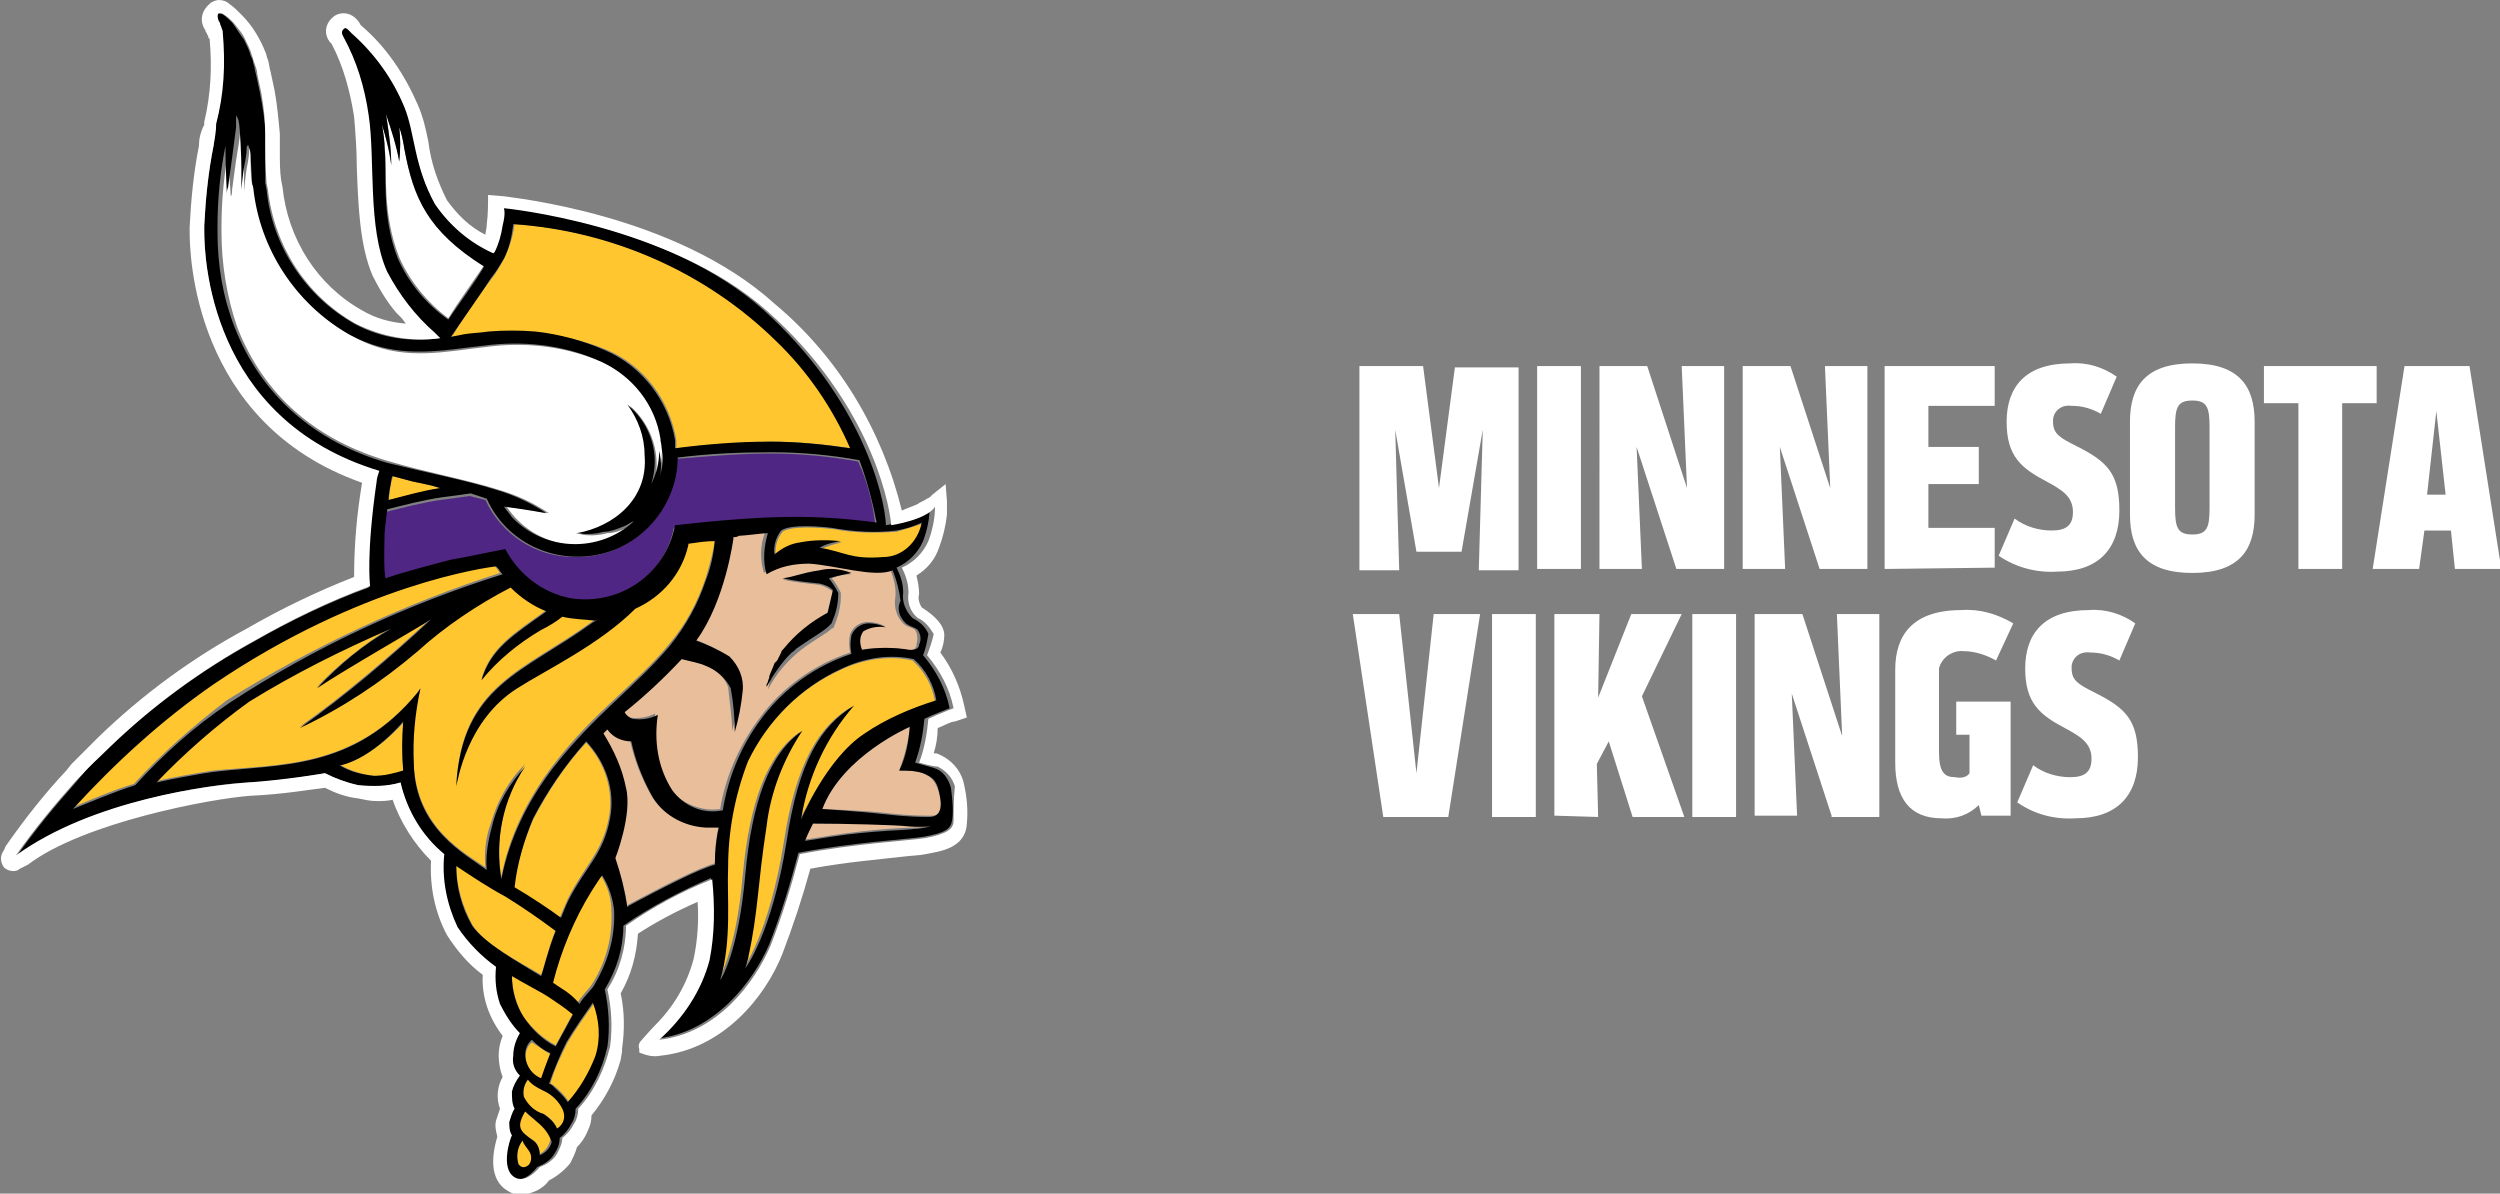<svg id="VIKG" xmlns="http://www.w3.org/2000/svg" viewBox="0 0 188.5 90">
  <rect x="0" y="0" width="188.5" height="90" fill="#808080" stroke="none"/>
  <style>
    .st0{fill:#fff}.st1{fill:#ffc62f}.st2{fill:#e9bf9b}
  </style>
  <title>
    NFLSHOP_3C_TLP_minnesota_vikings
  </title>
  <path class="st0" d="M108.5 36.8l1.2-9.1h4.8v15.3h-3l.3-10.6-1.6 9.2h-3.4l-1.6-9.2.3 10.6h-3V27.6h4.8L108.5 36.8zM115.9 27.6h3.3v15.3h-3.3V27.6zM126.4 42.9l-3-9.2.4 9.2h-3.2V27.6h3.6l3 9.2-.4-9.2h3.2v15.3H126.4zM137.2 42.9l-3-9.2.4 9.2h-3.2V27.6h3.6l3 9.2-.4-9.2h3.2v15.3H137.2zM142.1 42.9V27.6h8.3v3h-5v3.1h3.8v2.8h-3.8v3.3h5v3L142.1 42.9 142.1 42.9zM150.7 41.9l1.2-2.8c.8.6 1.8.9 2.8.9 1.1 0 1.6-.4 1.6-1.4 0-1.2-.9-1.7-2-2.3-1.9-1-3-1.9-3-4.5s1.4-4.4 4.8-4.4c1.3-.1 2.5.3 3.5 1l-1.2 2.8c-.7-.4-1.4-.6-2.2-.6-.7-.1-1.3.3-1.4 1 0 .1 0 .2 0 .2 0 .9.5 1.2 1.7 1.8 2.4 1.2 3.3 2.1 3.3 4.9 0 2.9-1.6 4.6-4.7 4.6C153.6 43.2 152 42.8 150.7 41.9zM170 38.8c0 2.7-1.2 4.4-4.7 4.4s-4.7-1.7-4.7-4.4v-7c0-2.7 1.2-4.4 4.7-4.4s4.7 1.7 4.7 4.4V38.8zM164 38.3c0 1.5.2 2 1.3 2s1.3-.5 1.3-2v-6.1c0-1.5-.2-2-1.3-2s-1.3.5-1.3 2V38.3zM173.3 30.4h-2.6v-2.8h8.5v2.8h-2.6v12.5h-3.3L173.3 30.4 173.3 30.4zM182.4 42.9h-3.5l2.4-15.3h4.9l2.4 15.3h-3.5l-.3-2.9h-2L182.4 42.9zM183 37.3h1.4l-.7-6.3L183 37.3zM108.1 46.3h3.5l-2.4 15.3h-4.9L102 46.3h3.5l1.3 12L108.1 46.3zM112.5 46.3h3.3v15.3h-3.3V46.3zM117.2 61.5V46.3h3.4l-.1 6.3 2.5-6.3h3.8l-3 6.2 3.2 9.1h-3.9l-1.8-5.7-.9 1.7.1 4L117.2 61.5 117.2 61.5zM127.6 46.3h3.3v15.3h-3.3V46.3zM138.1 61.5l-3-9.2.4 9.2h-3.2V46.3h3.6l3 9.2-.4-9.2h3.2v15.3H138.1L138.1 61.5zM148.5 58.3v-2.9h-1v-2.5h4.1v8.6h-2.2l-.2-.8c-.7.7-1.7 1.1-2.8 1-2.4 0-3.5-1.5-3.5-4.2v-7c0-2.6 1.3-4.5 5-4.5 1.4-.1 2.7.3 3.9 1l-1.3 2.8c-.7-.4-1.6-.7-2.4-.7-.9-.1-1.7.5-1.9 1.3 0 .1 0 .3 0 .4v5.9c0 1.5.4 1.9 1.2 1.9C147.9 58.7 148.3 58.6 148.5 58.3zM152.1 60.5l1.2-2.8c.8.6 1.8.9 2.8.9 1.1 0 1.6-.4 1.6-1.4 0-1.2-.9-1.7-2-2.3-1.9-1-3-1.9-3-4.5s1.4-4.4 4.8-4.4c1.3-.1 2.5.3 3.5 1l-1.2 2.8c-.7-.4-1.4-.6-2.2-.6-.7-.1-1.3.3-1.4 1 0 .1 0 .2 0 .2 0 .9.5 1.2 1.7 1.8 2.4 1.2 3.3 2.1 3.3 4.9 0 2.9-1.6 4.6-4.7 4.6C154.9 61.8 153.4 61.4 152.1 60.5z"/>
  <path class="st1" d="M37,62.1c0.5-1.7,1.3-3.2,2.6-4.5c-1.6,2.5-2.3,5.5-1.8,8.5c0.6-3.1,2-5.9,3.9-8.4c3.2-4.2,6.3-6.1,8.8-9.2
	c1.2-1.4,2.1-3.1,2.7-4.9c0.3-1,0.6-2,0.7-3c-0.7,0.1-1.3,0.2-2,0.2v0.1c-0.5,2.1-2,3.9-4,4.8c-2.7,2.7-6.7,4.6-8.9,6
	c-3.9,2.5-4.6,7.5-4.6,7.5c0.4-7.6,5.1-8.6,10.2-12.3c0.1-0.1,0.4-0.2,0.5-0.3l-0.2,0.1c-0.9,0-1.7-0.1-2.5-0.3
	c-0.5,0.4-1.1,0.7-1.6,1c-1.7,1-3.3,2.3-4.5,3.8c0.7-2.4,2.4-3.4,4.9-5.2c-1-0.4-1.9-1-2.7-1.8c-2.5,1.3-4.9,3-7,4.8
	c-2.7,2.4-5.6,4.3-8.9,5.8c3.5-2.5,6.8-5.3,9.9-8.2c0,0-6.7,3.9-8.6,5.2c1.6-1.7,3.5-3.2,5.6-4.5c-3.7,1.5-7.3,3.4-10.7,5.5
	c-2.5,1.8-4.9,3.9-7,6.1c0.7-0.2,3.5-0.7,4.3-0.8c5-0.5,10.6-0.1,15.4-5.9l0.2-0.3c-0.5,1.9-0.6,3.8-0.5,5.7c0.2,4.9,4,6.8,5.4,7.8
	C36.5,64.3,36.6,63.2,37,62.1z"/>
  <path class="st1" d="M25.7,57.7L25.7,57.7c0.7,0.4,1.6,0.7,2.5,0.8c0.7,0,1.5-0.1,2.2-0.4c-0.1-1.2-0.1-2.5,0.1-3.7
	C30.5,54.4,28.2,57.1,25.7,57.7z"/>
  <path class="st0" d="M37.5,36.9L37.5,36.9c1.4,0.4,2.7,1,3.9,1.8c0,0-1.6-0.3-3.2-0.5c2,3,6,3.8,9,1.8c0.3-0.2,0.6-0.4,0.8-0.6
	c-0.2,0.2-0.5,0.3-0.7,0.4c-0.5,0.2-1,0.4-1.5,0.4c-0.7,0.2-1.4,0.2-2.1,0.1h0.1c2.8-0.5,5.4-2.6,5.1-5.9c-0.1-1.4-0.6-2.7-1.4-3.8
	c1.7,1.5,2.4,3.8,1.8,6c0.4-0.8,0.6-1.6,0.6-2.5c0.2,0.8,0.2,1.7-0.1,2.5c0.3-0.7,0.4-1.5,0.4-2.2c0,0.1,0,0.2,0,0.3l0,0
	c0-0.5-0.1-0.9-0.2-1.4v-0.1c-0.4-2.5-2.1-4.7-4.4-5.8c-2.6-1.2-5.6-1.6-8.4-1.3l-1.7,0.2c-3,0.4-5.9,0.8-9-1
	c-4-2.2-6.7-6.3-7.2-10.9L19,13.9c-0.1-0.6-0.1-1.3-0.1-2c0-0.3,0-0.6-0.1-0.8c0,0,0,0.1,0,0.1c0,0.5-0.1,1-0.2,1.5
	c-0.1,0.6-0.2,1.7-0.2,1.7s0-0.1,0-0.1c0-0.2,0-0.3,0-0.5c0-0.3,0-0.7,0-1c0-0.8-0.2-3.2-0.2-3.5c0-0.1-0.1-0.3-0.1-0.4
	c0,0.3,0,0.6,0,0.9c0,0.7-0.2,1.6-0.3,2.3s-0.2,1.5-0.3,2.2c0,0.2,0,0.4-0.1,0.5l0,0c0-0.4-0.2-1.9-0.1-3.5v-0.3V11
	c-0.4,2-0.6,4.1-0.6,6.1c0,0.1,0,0.3,0,0.4c0,2.4,0.4,4.9,1.2,7.2c2,5.1,5.9,8.5,11.5,10.1C32.1,35.6,35.3,36.2,37.5,36.9z"/>
  <path class="st1" d="M41.9 70.1c-1.2-1-2.5-1.8-3.8-2.6-1.3-.7-2.5-1.4-3.7-2.3 0 1.6.5 3.2 1.2 4.5.9 1.5 3.5 2.8 5.2 3.8C41 73 41.3 71.6 41.9 70.1zM38.7 66.9c1.2.8 2.7 1.7 3.5 2.3.2-.5.4-.9.6-1.4 1.3-2.6 2.6-3.5 3.1-6.1.4-2.1-.3-4.2-1.7-5.7-1.6 1.7-2.9 3.7-4 5.8C39.5 63.4 39 65.1 38.7 66.9zM33.2 36.8l-.7-.2-1.4-.3-1.5-.4c0 .1 0 .3-.1.4-.1.5-.1.9-.2 1.4C30.5 37.4 31.8 37.1 33.2 36.8L33.2 36.8 33.2 36.8z"/>
  <path class="st0" d="M36.5,20c-4.3-2.6-5.4-5.2-6-8.8c-0.1-0.6-0.2-1.1-0.4-1.7c0.1,0.9,0.1,1.8,0,2.6c-0.2-1.2-0.6-2.4-1-3.6
	c0.2,1.3,0.4,2.6,0.4,3.9c-0.2-1.1-0.4-2.1-0.7-3.1c0.1,0.7,0.2,1.3,0.2,1.8c0.2,1.8-0.2,5,1.1,8.3c0.8,1.8,2.1,3.4,3.7,4.6
	C34.6,22.7,35.7,21.2,36.5,20z"/>
  <path class="st2" d="M67.1,42.9c-1.3,0.5-4.4-0.4-6.3-0.5c-1.1-0.1-2.3,0.2-3.2,0.8c-0.3-1-0.3-2.1,0.1-3.1c-0.4,0-1.8,0.2-2.2,0.2
	c-0.1,0-0.2,0.1-0.4,0.1c0,0,0,0.1,0,0.1s-0.6,4.6-2.8,7.7c0.9,0.3,1.7,0.7,2.5,1.2c0.7,0.7,1.1,1.6,1,2.6c-0.1,1.1-0.3,2.1-0.6,3.1
	c0-1.1-0.2-2.2-0.3-3.3c-0.3-0.8-1-1.4-1.9-1.7c-0.4-0.1-1-0.3-1.8-0.5c-1.3,1.4-2.8,2.8-4.3,4c0.1,0.2,0.4,0.4,0.6,0.5
	c0.6,0.1,1.3,0,1.9-0.3c-0.3,2,0,4,1.1,5.7c0.9,1.1,2.4,1.7,3.8,1.5c0.4-2.5,1.5-4.9,3-6.9c1.7-2.3,4.1-4,6.8-4.9
	c-0.1-0.5-0.1-1,0-1.4c0.2-0.5,0.7-0.9,1.3-0.9c0.5,0,0.9,0.1,1.3,0.3c-0.6-0.1-1.2,0-1.7,0.4c-0.3,0.4-0.4,1-0.2,1.4
	c1.2-0.2,2.4-0.2,3.6,0c0.3,0.1,0.6,0,0.7-0.3c0,0,0-0.1,0-0.1c0.1-0.4,0.1-0.8-0.1-1.1c-0.2-0.2-0.6-0.2-0.9-0.5
	c-0.5-0.5-0.7-1.2-0.6-1.9C67.6,44.4,67.4,43.6,67.1,42.9z M62.7,43.6c0.3,0.3,0.5,0.7,0.7,1.1c0,0,0,0.1,0,0.2l0,0v0.1l0,0
	c0,0.7-0.2,1.5-0.5,2.2c0,0.1-0.1,0.2-0.2,0.2c-0.4,0.4-1.1,0.7-2.3,1.6c-1,0.8-1.9,1.8-2.5,3c0.2-1.1,0.7-2.1,1.3-2.9
	c0.9-1.1,2.1-2,3.3-2.7l0.3-1.8c-0.3-0.2-0.6-0.4-1-0.5c-0.9-0.1-1.9-0.2-2.8-0.4l0,0c0.9-0.1,1.5-0.4,2.8-0.6
	c0.8-0.1,1.6-0.1,2.4,0.2C63.7,43.3,63.2,43.4,62.7,43.6L62.7,43.6z"/>
  <path class="st1" d="M59 40.1c-.4.5-.6 1.2-.5 1.8.5-.5 1.2-.8 1.9-.9 1-.2 2.1-.2 3.1-.1-.6.1-1.1.3-1.6.5 1.9.2 2.2.9 4.8.7 1.4-.1 2.6-1.1 2.8-2.6-.6.2-1.2.4-1.9.6-1.6.1-3.2.1-4.7-.2C62 39.8 59.7 39.6 59 40.1zM34 25.4l1.2-.1 1.8-.2c1.2-.1 2.4-.1 3.6 0 1.8.2 3.5.6 5.2 1.3 2.8 1.2 4.7 3.8 5.2 6.8l0 0c0 .1 0 .2 0 .2v.1c0 .1 0 .2 0 .3l0 0c2.4-.3 4.7-.4 7.1-.5 2 0 4.1.2 6.1.5-1.3-3-3.2-5.8-5.6-8.1-5.4-5.2-12.4-8.3-19.8-8.8-.1.9-.4 1.8-.8 2.6-.3.6-.6 1.1-1 1.6-.6.8-1.8 2.4-2.8 4.1L34 25.4zM41.9 78.8l1.3-2.4c-.6-.5-1.2-.9-1.8-1.3-.7-.4-1.8-1-2.8-1.6 0 1.1.3 2.1.8 3.1C40.1 77.5 40.9 78.3 41.9 78.8zM37.7 43.2c-.1-.1-.2-.3-.3-.4l-.2-.2c-.7.1-10 1.4-21.3 8.9-3.8 2.8-7.3 5.9-10.5 9.4 1-.4 3-1.3 4.7-1.8 2.1-2.3 4.5-4.4 7-6.3C23.5 48.8 30.5 45.5 37.7 43.2zM65.1 55.4c1.7-1.1 3.5-2 5.4-2.5-.2-1.2-.8-2.3-1.7-3.1-1.8-.4-3.7-.1-5.4.7-3.1 1.4-5.6 3.9-7.1 7-1 2.6-1.5 5.3-1.5 8-.1 2.2.2 5.5-.7 8.5 0 0 1.4-2.1 1.9-8 .5-5.4 1.8-9.1 4.3-10.8-1.4 2.2-2.3 4.6-2.7 7.2-.7 4.5-.5 6.3-1.4 10l-.2.7c0 0 2-2.7 3.1-9.6.9-6 2.7-8.8 5.1-10.2-2.1 2.5-3.5 5.4-4 8.6C60.4 61.9 62.2 57.3 65.1 55.4z"/>
  <path class="st2" d="M49 59.8c-.7-1.3-1.2-2.6-1.5-4-.7 0-1.4-.4-1.8-.9l-.3.3c.8 1.3 1.4 2.6 1.7 4.1.5 2-.8 5.3-.8 5.3.5 1.2.8 2.4 1 3.7l.1-.1c0 0 3.5-1.9 5.4-2.7.3-.1.7-.3 1.1-.4 0-1 .1-1.9.3-2.9h-1C51.4 62.3 49.8 61.3 49 59.8zM68.4 62.2c-1 0-4.8-.2-7.1-.2l0 0c-.3.4-.5.9-.6 1.3.7-.1 1.3-.2 1.9-.3 3.2-.5 5.8-.6 6.3-.6.5 0 1-.1 1.5-.3C70.3 62.2 69.4 62.3 68.4 62.2z"/>
  <path class="st1" d="M39.7,80.2c0.2,0.5,0.6,0.9,1.1,1.2c0.3-0.9,0.7-1.9,0.7-1.9c-0.5-0.3-0.9-0.6-1.4-0.9
	C39.7,78.9,39.5,79.6,39.7,80.2z"/>
  <path class="st2" d="M69.6,58.3c-0.6-0.2-1.2-0.2-1.8-0.2c0.4-1.1,0.7-2.2,0.8-3.3c0,0-5.1,2.2-6.6,6.2c0,0,3.1,0.1,4.8,0.3
	s2.8,0.2,3.2,0.2s1.2,0.1,0.9-1.3S70.2,58.6,69.6,58.3z"/>
  <path class="st1" d="M39.4 86c-.4.5-.5 1.2-.3 1.8.2.2.5.3.7.1 0 0 .1-.1.1-.1.3-.3.3-.8 0-1.1C39.7 86.5 39.5 86.3 39.4 86zM45.3 66c-.2.3-.6.9-.8 1.2-1.3 2.2-2.2 4.5-2.9 7l.5.3c.5.3 1 .7 1.4 1.2.3-.6 1-1.2 1.2-1.6 1-1.6 1.5-3.5 1.4-5.4C46.1 67.7 45.8 66.8 45.3 66zM40.4 84.5c-.3-.2-.6-.5-.9-.8-.7 1.2-.4 1.5.6 2.2.4.2.6.7.6 1.1.4-.2.7-.6.8-1.1C41.4 85.4 41 84.8 40.4 84.5zM42.8 78.6c-.5 1-1 2-1.3 3.1l.2.1c.5.4.9.8 1.2 1.3.9-1 1.6-2.2 2.1-3.5.3-1.3.3-2.7-.1-4.1C44.1 76.6 43.4 77.6 42.8 78.6zM40.9 82.2c-.4-.2-.8-.5-1.1-.8-.3.4-.4.8-.3 1.3.3.6.8 1.1 1.5 1.3.4.2.8.6 1 1.1.5-.3.7-.9.5-1.4C42.1 83 41.6 82.5 40.9 82.2z"/>
  <path d="M64.7,34.8c-2.2-0.4-4.4-0.6-6.6-0.6c-2.4,0-4.7,0.2-7.1,0.4l0,0c-0.1,4.2-3.5,7.5-7.7,7.4
	c-2.9,0-5.5-1.7-6.7-4.3l-1.2-0.3c-0.7,0.1-1.4,0.2-2.2,0.3c-1.4,0.2-2.9,0.6-4.1,0.9c-0.1,0.6-0.2,1.7-0.2,1.8
	c-0.2,3.6,0.1,3.4,0.1,3.4c1-0.4,4.9-1.4,4.9-1.4c1.1-0.3,2.5-0.5,4.1-0.8c1.7,3.4,5.7,4.8,9.1,3.1c1.9-1,3.3-2.8,3.7-4.9
	c7.3-0.8,10.7-0.8,15.2-0.2C65.8,37.9,65.4,36.3,64.7,34.8z" fill="#4f2683"/>
  <path d="M64.2,43.2c-0.8-0.3-1.6-0.4-2.4-0.2c-1.4,0.2-1.9,0.5-2.8,0.6l0,0c0.9,0.2,1.8,0.3,2.8,0.4c0.4,0.1,0.7,0.2,1,0.5l-0.4,1.7
	c-1.3,0.7-2.4,1.6-3.3,2.7c-0.1,0.1-0.2,0.2-0.2,0.3l-0.1,0.2l-0.1,0.2l-0.1,0.2L58.4,50c-0.1,0.3-0.3,0.7-0.4,1v0.1
	c-0.1,0.2-0.1,0.4-0.2,0.5v0.2c0,0,0.1-0.2,0.3-0.5l0.1-0.2c0.4-0.6,0.8-1.2,1.3-1.7l0.2-0.2c0.2-0.1,0.3-0.3,0.5-0.4
	c1.3-0.9,1.9-1.2,2.3-1.6c0.1-0.1,0.1-0.1,0.2-0.2c0.3-0.7,0.5-1.4,0.5-2.2l0,0v0c0,0,0-0.1,0-0.1l0,0c-0.2-0.4-0.4-0.7-0.7-1.1
	C63.2,43.4,63.7,43.3,64.2,43.2z M64.2,43.2c-0.8-0.3-1.6-0.4-2.4-0.2c-1.4,0.2-1.9,0.5-2.8,0.6l0,0c0.9,0.2,1.8,0.3,2.8,0.4
	c0.4,0.1,0.7,0.2,1,0.5l-0.4,1.7c-1.3,0.7-2.4,1.6-3.3,2.7c-0.1,0.1-0.2,0.2-0.2,0.3l-0.1,0.2l-0.1,0.2l-0.1,0.2L58.4,50
	c-0.1,0.3-0.3,0.7-0.4,1v0.1c-0.1,0.2-0.1,0.4-0.2,0.5v0.2c0,0,0.1-0.2,0.3-0.5l0.1-0.2c0.4-0.6,0.8-1.2,1.3-1.7l0.2-0.2
	c0.2-0.1,0.3-0.3,0.5-0.4c1.3-0.9,1.9-1.2,2.3-1.6c0.1-0.1,0.1-0.1,0.2-0.2c0.3-0.7,0.5-1.4,0.5-2.2l0,0v0c0,0,0-0.1,0-0.1l0,0
	c-0.2-0.4-0.4-0.7-0.7-1.1C63.2,43.4,63.7,43.3,64.2,43.2z M64.2,43.2c-0.8-0.3-1.6-0.4-2.4-0.2c-1.4,0.2-1.9,0.5-2.8,0.6l0,0
	c0.9,0.2,1.8,0.3,2.8,0.4c0.4,0.1,0.7,0.2,1,0.5l-0.4,1.7c-1.3,0.7-2.4,1.6-3.3,2.7c-0.1,0.1-0.2,0.2-0.2,0.3l-0.1,0.2l-0.1,0.2
	l-0.1,0.2L58.4,50c-0.1,0.3-0.3,0.7-0.4,1v0.1c-0.1,0.2-0.1,0.4-0.2,0.5v0.2c0,0,0.1-0.2,0.3-0.5l0.1-0.2c0.4-0.6,0.8-1.2,1.3-1.7
	l0.2-0.2c0.2-0.1,0.3-0.3,0.5-0.4c1.3-0.9,1.9-1.2,2.3-1.6c0.1-0.1,0.1-0.1,0.2-0.2c0.3-0.7,0.5-1.4,0.5-2.2l0,0v0c0,0,0-0.1,0-0.1
	l0,0c-0.2-0.4-0.4-0.7-0.7-1.1C63.2,43.4,63.7,43.3,64.2,43.2z M64.2,43.2c-0.8-0.3-1.6-0.4-2.4-0.2c-1.4,0.2-1.9,0.5-2.8,0.6l0,0
	c0.9,0.2,1.8,0.3,2.8,0.4c0.4,0.1,0.7,0.2,1,0.5l-0.4,1.7c-1.3,0.7-2.4,1.6-3.3,2.7c-0.1,0.1-0.2,0.2-0.2,0.3l-0.1,0.2l-0.1,0.2
	l-0.1,0.2L58.4,50c-0.1,0.3-0.3,0.7-0.4,1v0.1c-0.1,0.2-0.1,0.4-0.2,0.5v0.2c0,0,0.1-0.2,0.3-0.5l0.1-0.2c0.4-0.6,0.8-1.2,1.3-1.7
	l0.2-0.2c0.2-0.1,0.3-0.3,0.5-0.4c1.3-0.9,1.9-1.2,2.3-1.6c0.1-0.1,0.1-0.1,0.2-0.2c0.3-0.7,0.5-1.4,0.5-2.2l0,0v0c0,0,0-0.1,0-0.1
	l0,0c-0.2-0.4-0.4-0.7-0.7-1.1C63.2,43.4,63.7,43.3,64.2,43.2z M64.2,43.2c-0.8-0.3-1.6-0.4-2.4-0.2c-1.4,0.2-1.9,0.5-2.8,0.6l0,0
	c0.9,0.2,1.8,0.3,2.8,0.4c0.4,0.1,0.7,0.2,1,0.5l-0.4,1.7c-1.3,0.7-2.4,1.6-3.3,2.7c-0.1,0.1-0.2,0.2-0.2,0.3l-0.1,0.2l-0.1,0.2
	l-0.1,0.2L58.4,50c-0.1,0.3-0.3,0.7-0.4,1v0.1c-0.1,0.2-0.1,0.4-0.2,0.5v0.2c0,0,0.1-0.2,0.3-0.5l0.1-0.2c0.4-0.6,0.8-1.2,1.3-1.7
	l0.2-0.2c0.2-0.1,0.3-0.3,0.5-0.4c1.3-0.9,1.9-1.2,2.3-1.6c0.1-0.1,0.1-0.1,0.2-0.2c0.3-0.7,0.5-1.4,0.5-2.2l0,0v0c0,0,0-0.1,0-0.1
	l0,0c-0.2-0.4-0.4-0.7-0.7-1.1C63.2,43.4,63.7,43.3,64.2,43.2z M64.2,43.2c-0.8-0.3-1.6-0.4-2.4-0.2c-1.4,0.2-1.9,0.5-2.8,0.6l0,0
	c0.9,0.2,1.8,0.3,2.8,0.4c0.4,0.1,0.7,0.2,1,0.5l-0.4,1.7c-1.3,0.7-2.4,1.6-3.3,2.7c-0.1,0.1-0.2,0.2-0.2,0.3l-0.1,0.2l-0.1,0.2
	l-0.1,0.2L58.4,50c-0.1,0.3-0.3,0.7-0.4,1v0.1c-0.1,0.2-0.1,0.4-0.2,0.5v0.2c0,0,0.1-0.2,0.3-0.5l0.1-0.2c0.4-0.6,0.8-1.2,1.3-1.7
	l0.2-0.2c0.2-0.1,0.3-0.3,0.5-0.4c1.3-0.9,1.9-1.2,2.3-1.6c0.1-0.1,0.1-0.1,0.2-0.2c0.3-0.7,0.5-1.4,0.5-2.2l0,0v0c0,0,0-0.1,0-0.1
	l0,0c-0.2-0.4-0.4-0.7-0.7-1.1C63.2,43.4,63.7,43.3,64.2,43.2z M71.7,59.4c-0.2-0.7-0.6-1.3-1.3-1.5C70,57.8,69,57.5,69,57.5
	c0.4-1.1,0.6-2.2,0.7-3.3c0.6-0.3,1.9-0.8,1.9-0.8c-0.3-1.5-1-2.8-2-4c0.2-0.5,0.3-1,0.4-1.6c-0.2-0.5-0.6-0.9-1.2-1.2
	c-0.5-0.5-0.8-1.2-0.7-1.9c0-0.7-0.2-1.3-0.5-1.9c0.9-0.4,1.6-1.1,2-2c0.3-0.8,0.5-1.7,0.5-2.6c-0.7,1-3.3,1.4-3.3,1.4
	c-0.1-2.3-1.9-9.6-9.2-16.2s-19.8-7.8-19.8-7.8c0,0.4-0.1,0.9-0.2,1.3c-0.1,0.7-0.3,1.3-0.6,2L37.1,19c-1.7-0.8-3.2-2.1-4.3-3.7
	c-1.6-2.8-1.4-5.3-2.3-7.3c-0.9-2.1-2.3-4.1-4-5.6C26.1,2.1,26,2,25.8,2.2s-0.1,0.4,0.1,0.6c0.9,1.8,1.6,3.8,1.8,5.9
	c0.5,3.3-0.2,8.4,1.4,11.8c0.9,1.8,2.1,3.4,3.6,4.6l0.1,0.1l0.3,0.3c-2.2,0.3-4.4,0-6.4-1.1c-3.7-2.1-6.2-5.9-6.6-10.1l-0.1-0.5
	C20,12.6,20,11.4,20,10.2c0-1.1-0.2-2.1-0.4-3.2c-0.1-0.5-0.2-0.9-0.3-1.4l0,0c-0.1-0.3-0.1-0.6-0.2-0.8c0-0.2-0.1-0.4-0.2-0.6
	c-0.1-0.4-0.3-0.8-0.5-1.2c-0.3-0.4-0.6-0.9-0.9-1.3c-0.2-0.2-0.5-0.5-0.7-0.6c-0.1-0.1-0.3-0.1-0.4-0.1c0,0-0.2,0.1,0,0.6
	c0,0.1,0.1,0.2,0.1,0.2c0,0.1,0.1,0.2,0.1,0.3c0,0.1,0.1,0.2,0.1,0.4c0.3,2.3,0.1,4.6-0.4,6.8l0,0c-0.1,0.6-0.1,1.1-0.2,1.7
	c-0.4,2-0.6,4-0.7,6c0,0.1,0,0.4,0,0.4c0,1.9,0.3,14.3,13.1,18.2c-0.1,0.3-0.1,0.5-0.2,0.8c-0.9,5.5-0.5,7.8-0.5,7.8v0.1
	c-3,1.1-5.9,2.5-8.7,4.1c-4,2.2-7.7,4.9-11,8.1c-0.7,0.7-1.4,1.3-2,2l-0.3,0.4l0,0c-1.6,1.8-3.1,3.6-4.5,5.6C7,60.4,16,59.1,18.7,59
	s5.8-0.7,5.8-0.7c0.8,0.4,1.6,0.7,2.5,0.9c1.1,0.2,2.2,0.1,3.2-0.2c0.4,2.1,1.6,4,3.2,5.4c-0.2,1.9,0.2,3.8,1,5.5
	c0.8,1.2,1.7,2.2,2.9,3c-0.1,0.9,0,1.9,0.3,2.8c0.3,0.8,0.8,1.6,1.4,2.2c-0.3,0.5-0.5,1.1-0.5,1.7c0,0.5,0.1,1.1,0.5,1.5
	c-0.3,0.4-0.5,0.8-0.6,1.2c0,0.4,0.1,0.9,0.2,1.3c-0.2,0.3-0.3,0.7-0.4,1c0,0.3,0,0.7,0.2,1c-0.2,0.4-0.8,2.3,0.1,3.1s2-0.7,2-0.7
	c0.5-0.2,1-0.5,1.3-1c0.2-0.3,0.4-0.7,0.4-1.2c0.4-0.3,0.7-0.7,0.9-1.1c0.2-0.3,0.3-0.7,0.3-1.1c1.2-1.3,2-2.9,2.4-4.7
	c0.2-1.4,0.1-2.9-0.2-4.3c0.9-1.5,1.4-3.1,1.4-4.8c2-1.4,4.3-2.6,6.6-3.6c0.2,2,0.2,4.1-0.2,6.1c-0.6,2.3-2,4.4-3.8,6
	c4.3-0.5,7.2-4.3,8.4-7.1c0.9-2.3,1.6-4.6,2.2-6.9c4.2-0.8,8.1-1,9.4-1.2c1.7-0.3,2.1-0.6,2.2-1.3C71.9,61,71.8,60.2,71.7,59.4z
	 M68.3,47c0.4,0.3,0.7,0.3,0.9,0.5c0.2,0.3,0.3,0.7,0.1,1.1C69.3,48.9,69,49,68.7,49c0,0-0.1,0-0.1,0c-1.2-0.2-2.4-0.2-3.6,0
	c-0.2-0.5-0.2-1,0.1-1.4c0.5-0.3,1.1-0.4,1.7-0.3c-0.4-0.2-0.9-0.3-1.3-0.3c-0.6,0-1.1,0.4-1.3,0.9c-0.1,0.5-0.1,1,0,1.4
	c-2.7,0.9-5.1,2.6-6.8,4.9c-1.5,2-2.5,4.4-2.9,6.9c-1.5,0.3-2.9-0.3-3.8-1.5c-1.1-1.7-1.4-3.7-1.1-5.7c-0.6,0.3-1.2,0.4-1.9,0.3
	c-0.3-0.1-0.5-0.3-0.6-0.5c1.5-1.2,3-2.6,4.3-4c0.8,0.2,1.4,0.3,1.8,0.5c0.8,0.3,1.5,0.9,1.9,1.7c0.2,1.1,0.3,2.2,0.3,3.3
	c0.3-1,0.5-2.1,0.6-3.1c0.1-1-0.3-1.9-1-2.6c-0.8-0.5-1.7-0.9-2.5-1.2c2.2-3,2.8-7.7,2.8-7.7s0-0.1,0-0.1c0.1,0,0.3,0,0.4-0.1
	c0.4,0,1.8-0.2,2.2-0.2c-0.3,1-0.4,2.1-0.1,3.1c1-0.6,2.1-0.8,3.2-0.8c1.9,0.1,5,1.1,6.3,0.5c0.3,0.7,0.5,1.5,0.6,2.3
	C67.6,45.9,67.8,46.5,68.3,47z M67.6,40c0.6-0.1,1.3-0.3,1.9-0.6C69.2,40.9,68,42,66.6,42c-2.5,0.2-2.9-0.4-4.8-0.7
	c0.5-0.3,1-0.4,1.6-0.5c-1-0.1-2.1-0.1-3.1,0.1c-0.7,0.1-1.3,0.4-1.9,0.9c-0.1-0.6,0.1-1.3,0.5-1.8c0.7-0.5,3-0.3,3.8-0.2
	C64.4,40.1,66,40.2,67.6,40L67.6,40z M66.1,39.4c-4.5-0.6-8-0.6-15.2,0.2c-0.7,3.7-4.2,6.1-7.9,5.5c-2.1-0.4-3.9-1.8-4.9-3.7
	c-1.6,0.3-2.9,0.6-4.1,0.8c0,0-3.9,1-4.9,1.4c0,0-0.2,0.2-0.1-3.4c0-0.1,0.1-1.1,0.2-1.8c1.2-0.3,2.7-0.7,4.1-0.9
	c0.8-0.1,1.5-0.2,2.2-0.3l1.2,0.4c1.7,3.8,6.2,5.4,10,3.7c2.6-1.2,4.4-3.9,4.4-6.8l0,0c2.4-0.3,4.7-0.4,7.1-0.4
	c2.2,0,4.4,0.2,6.6,0.6C65.4,36.3,65.8,37.9,66.1,39.4L66.1,39.4z M29.3,37.7c0-0.5,0.1-0.9,0.2-1.4c0-0.1,0-0.2,0.1-0.4l1.5,0.4
	l1.4,0.3l0.7,0.2h0.1h-0.1C31.8,37,30.5,37.4,29.3,37.7z M38,19.5c0.4-0.8,0.6-1.7,0.7-2.6c7.4,0.5,14.5,3.6,19.8,8.8
	c2.4,2.3,4.3,5.1,5.6,8.1c-2-0.3-4-0.5-6.1-0.5c-2.4,0-4.8,0.2-7.1,0.5l0,0c0-0.1,0-0.2,0-0.3v-0.1c0-0.1,0-0.2,0-0.2l0,0
	c-0.5-3-2.5-5.6-5.3-6.8c-1.6-0.7-3.4-1.2-5.2-1.4c-1.2-0.1-2.4-0.1-3.6,0c-0.6,0.1-1.2,0.1-1.8,0.2L34,25.4c0,0,0.2-0.3,0.2-0.3
	c1.1-1.6,2.3-3.3,2.8-4.1C37.4,20.5,37.7,20,38,19.5z M30,19.5c-1.3-3.3-0.8-6.5-1-8.3c0-0.5-0.1-1.2-0.2-1.8c0.3,1,0.6,2,0.7,3.1
	c0-1.3-0.2-2.6-0.4-3.9c0.4,1.2,0.8,2.4,1,3.6c0.1-0.9,0.1-1.8,0-2.6c0.2,0.5,0.3,1.1,0.4,1.7c0.7,3.6,1.7,6.1,6,8.8
	c-0.7,1.2-1.9,2.8-2.7,4C32.1,22.9,30.8,21.3,30,19.5L30,19.5z M17.7,24.7c-0.9-2.3-1.3-4.7-1.3-7.2c0-0.1,0-0.3,0-0.4
	c0-2.1,0.2-4.1,0.6-6.1c0-0.1,0-0.1,0-0.2v0.3c0,1.6,0.1,3.1,0.1,3.5l0,0c0,0,0-0.3,0.1-0.5c0.1-0.7,0.2-1.5,0.3-2.2
	s0.2-1.6,0.3-2.3c0-0.3,0-0.6,0-0.9C17.9,8.9,18,9,18,9.2c0.1,0.3,0.2,2.7,0.2,3.5c0,0.3,0,0.7,0,1c0,0.2,0,0.3,0,0.5
	c0,0,0,0.1,0,0.1c0,0,0.1-1.1,0.2-1.7c0.1-0.5,0.2-1,0.2-1.5c0-0.1,0.1-0.1,0.1-0.2c0.1,0.3,0.2,0.5,0.2,0.8c0,0.7,0.1,1.4,0.1,2
	l0.1,0.5c0.5,4.6,3.2,8.7,7.2,11c3.1,1.7,5.9,1.4,9,1l1.7-0.2c2.9-0.3,5.8,0.1,8.4,1.3c2.3,1.1,4,3.2,4.4,5.8v0.1
	c0.1,0.4,0.1,0.9,0.2,1.4l0,0c0-0.1,0-0.2,0-0.3c0,0.8-0.2,1.5-0.4,2.2c0.3-0.8,0.3-1.7,0.1-2.5c0,0.9-0.2,1.7-0.6,2.5
	c0.7-2.2,0-4.5-1.8-6c0.8,1.1,1.3,2.4,1.3,3.8c0.3,3.3-2.3,5.4-5.1,5.9h-0.1c0.7,0.1,1.4,0.1,2.1-0.1c0.5,0,1-0.2,1.5-0.4
	c0.3-0.1,0.5-0.3,0.8-0.4c-2.6,2.4-6.7,2.3-9.2-0.3c-0.2-0.3-0.4-0.5-0.6-0.8c1.6,0.2,3.2,0.5,3.2,0.5c-1.2-0.8-2.5-1.4-3.9-1.8l0,0
	c-2.2-0.7-5.3-1.3-8.1-2C23.7,33.3,19.7,29.8,17.7,24.7z M10.2,59.2c-1.6,0.5-3.7,1.4-4.7,1.8c3.2-3.5,6.7-6.7,10.6-9.4
	c11.2-7.6,20.6-8.8,21.3-8.9l0.2,0.2c0.1,0.2,0.2,0.3,0.3,0.4c-7.3,2.3-14.2,5.5-20.6,9.7C14.6,54.8,12.3,56.9,10.2,59.2z
	 M30.4,58.1c-0.7,0.2-1.4,0.4-2.2,0.4c-0.9-0.1-1.8-0.3-2.6-0.8h0.1c2.5-0.6,4.7-3.3,4.7-3.3C30.3,55.6,30.3,56.9,30.4,58.1
	L30.4,58.1z M31.2,57.6c-0.1-1.9,0.1-3.8,0.5-5.7l-0.2,0.3c-4.8,5.9-10.4,5.4-15.4,6c-0.8,0.1-3.5,0.6-4.3,0.8
	c2.1-2.2,4.5-4.3,7-6.1c3.4-2.1,7-3.9,10.7-5.5c-2.1,1.2-3.9,2.7-5.6,4.5c1.9-1.3,8.2-4.9,8.6-5.2c-3.1,2.9-6.4,5.7-9.9,8.2
	c3.2-1.5,6.2-3.5,8.9-5.8c2.1-1.9,4.5-3.5,7-4.8c0.8,0.8,1.7,1.4,2.7,1.8c-2.5,1.8-4.2,2.8-4.9,5.2c1.2-1.5,2.8-2.8,4.5-3.8
	c0.6-0.3,1.1-0.6,1.6-1c0.8,0.2,1.7,0.2,2.5,0.3l0.2-0.1c-0.1,0.1-0.4,0.2-0.5,0.3c-5.1,3.7-9.8,4.7-10.2,12.3
	c0.1-0.4,0.8-5,4.6-7.4c2.2-1.4,6.2-3.3,8.9-6c2-0.9,3.5-2.6,4-4.8v-0.1c0.7-0.1,1.3-0.2,2-0.2c-0.1,1-0.3,2-0.7,3
	c-0.6,1.8-1.5,3.4-2.7,4.9c-2.6,3.1-5.6,5.1-8.8,9.2c-1.9,2.5-3.3,5.3-3.9,8.4c-0.5-2.9,0.1-6,1.8-8.5c-1.2,1.3-2.1,2.8-2.5,4.5
	c-0.3,1.1-0.5,2.2-0.4,3.3C35.1,64.4,31.3,62.5,31.2,57.6L31.2,57.6z M46,61.7c-0.5,2.7-1.8,3.6-3.1,6.1c-0.2,0.4-0.4,0.9-0.6,1.4
	c-0.8-0.6-2.3-1.6-3.5-2.3c0.2-1.8,0.7-3.5,1.4-5.2c1.1-2.1,2.4-4,4-5.8C45.7,57.5,46.4,59.6,46,61.7L46,61.7z M35.6,69.8
	c-0.8-1.4-1.2-2.9-1.2-4.5c1.2,0.8,2.4,1.6,3.7,2.3c1.3,0.8,2.6,1.7,3.8,2.6c-0.6,1.5-0.9,2.9-1.1,3.4
	C39.2,72.6,36.6,71.2,35.6,69.8z M38.6,73.6c1,0.6,2.2,1.2,2.8,1.6c0.6,0.4,1.2,0.8,1.8,1.3l-1.3,2.4c-1-0.5-1.8-1.3-2.4-2.2
	C38.9,75.8,38.6,74.7,38.6,73.6L38.6,73.6z M41.5,79.4c0,0-0.4,1-0.7,1.9c-0.5-0.2-0.9-0.6-1.1-1.2c-0.2-0.6-0.1-1.3,0.4-1.7
	C40.6,78.9,41,79.2,41.5,79.4L41.5,79.4z M39.9,87.8c-0.2,0.2-0.5,0.3-0.7,0.1c0,0-0.1-0.1-0.1-0.1c-0.2-0.6-0.1-1.3,0.3-1.8
	c0.1,0.3,0.3,0.5,0.5,0.8C40.1,87.1,40.1,87.5,39.9,87.8L39.9,87.8z M40.7,87.1c0-0.5-0.2-0.9-0.5-1.1c-1-0.7-1.3-1-0.6-2.2
	c0.3,0.3,0.6,0.5,0.9,0.8c0.5,0.4,0.9,0.9,1.1,1.5C41.5,86.5,41.2,86.9,40.7,87.1z M42,85.1c-0.2-0.5-0.6-0.8-1-1.1
	c-0.7-0.2-1.2-0.7-1.5-1.3c-0.1-0.4,0-0.9,0.3-1.3c0.3,0.4,0.7,0.6,1.1,0.8c0.7,0.3,1.2,0.8,1.5,1.4C42.7,84.2,42.5,84.8,42,85.1
	L42,85.1z M44.9,79.6c-0.5,1.3-1.2,2.5-2.1,3.5c-0.3-0.5-0.8-0.9-1.2-1.3l-0.2-0.1c0.4-1.1,0.8-2.1,1.3-3.1c0.6-1,1.3-2,2-3
	C45.2,76.9,45.3,78.3,44.9,79.6L44.9,79.6z M44.9,74.1c-0.2,0.5-0.9,1-1.2,1.6c-0.4-0.5-0.9-0.9-1.4-1.2l-0.6-0.4
	c0.6-2.4,1.6-4.8,2.9-6.9c0.2-0.3,0.5-0.8,0.8-1.2c0.5,0.8,0.8,1.7,0.9,2.6C46.4,70.5,45.9,72.4,44.9,74.1L44.9,74.1z M53.9,65.2
	c-0.4,0.1-0.8,0.3-1.1,0.4c-1.9,0.8-5.4,2.7-5.4,2.7l-0.1,0.1c-0.2-1.3-0.5-2.5-0.9-3.7c0,0,1.3-3.3,0.8-5.3
	c-0.3-1.5-0.9-2.8-1.7-4.1l0.3-0.3c0.4,0.6,1.1,0.9,1.8,0.9c0.3,1.4,0.8,2.7,1.5,4c0.8,1.5,2.4,2.4,4.1,2.5h1
	C54,63.2,53.9,64.2,53.9,65.2L53.9,65.2z M59.3,63.5c-1.1,6.9-3.1,9.5-3.1,9.5l0.2-0.7c0.8-3.7,0.7-5.5,1.4-10
	c0.3-2.6,1.3-5.1,2.7-7.2c-2.5,1.7-3.8,5.4-4.3,10.8c-0.5,5.8-1.8,7.9-1.9,8c0.9-3,0.5-6.3,0.6-8.5c0-2.7,0.5-5.4,1.5-8
	c1.5-3.1,4-5.6,7.1-7c1.7-0.8,3.6-1.1,5.4-0.7c0.9,0.8,1.5,1.9,1.7,3.1c-1.9,0.6-3.8,1.4-5.4,2.5c-2.9,1.9-4.8,6.5-4.8,6.5
	c0.5-3.2,1.9-6.2,4-8.6C61.9,54.7,60.2,57.4,59.3,63.5L59.3,63.5z M68.9,62.5c-0.4,0.1-3.1,0.1-6.3,0.6c-0.6,0.1-1.2,0.2-1.9,0.3
	c0.2-0.5,0.4-0.9,0.6-1.3l0,0c2.4,0,6.2,0.1,7.1,0.2s1.8,0,1.8,0C69.8,62.4,69.3,62.5,68.9,62.5L68.9,62.5z M70,61.6
	c-0.4,0-1.5,0-3.2-0.2S62,61,62,61c1.5-4,6.6-6.2,6.6-6.2c-0.1,1.2-0.3,2.3-0.8,3.3c0.6,0,1.2,0,1.8,0.2c0.7,0.3,1.1,0.5,1.3,1.9
	S70.3,61.6,70,61.6L70,61.6z M61.8,43c-1.4,0.2-1.9,0.5-2.8,0.6l0,0c0.9,0.2,1.8,0.3,2.8,0.4c0.4,0.1,0.7,0.2,1,0.5l-0.4,1.7
	c-1.3,0.7-2.4,1.6-3.3,2.7c-0.1,0.1-0.2,0.2-0.2,0.3l-0.1,0.2l-0.1,0.2l-0.1,0.2L58.4,50c-0.1,0.3-0.3,0.7-0.4,1v0.1
	c-0.1,0.2-0.1,0.4-0.2,0.5v0.2c0,0,0.1-0.2,0.3-0.5l0.1-0.2c0.4-0.6,0.8-1.2,1.3-1.7l0.2-0.2c0.2-0.1,0.3-0.3,0.5-0.4
	c1.3-0.9,1.9-1.2,2.3-1.6c0.1-0.1,0.1-0.1,0.2-0.2c0.3-0.7,0.5-1.4,0.5-2.2l0,0v0c0,0,0-0.1,0-0.1l0,0c-0.2-0.4-0.4-0.7-0.7-1.1
	c0.5-0.2,1-0.4,1.6-0.4C63.5,43,62.7,42.9,61.8,43z M64.2,43.2c-0.8-0.3-1.6-0.3-2.4-0.2c-1.4,0.2-1.9,0.5-2.8,0.6l0,0
	c0.9,0.2,1.8,0.3,2.8,0.4c0.4,0.1,0.7,0.2,1,0.5l-0.4,1.7c-1.3,0.7-2.4,1.6-3.3,2.7c-0.1,0.1-0.2,0.2-0.2,0.3l-0.1,0.2l-0.1,0.2
	l-0.1,0.2L58.4,50c-0.1,0.3-0.3,0.7-0.4,1v0.1c-0.1,0.2-0.1,0.4-0.2,0.5v0.2c0,0,0.1-0.2,0.3-0.5l0.1-0.2c0.4-0.6,0.8-1.2,1.3-1.7
	l0.2-0.2c0.2-0.1,0.3-0.3,0.5-0.4c1.3-0.9,1.9-1.2,2.3-1.6c0.1-0.1,0.1-0.1,0.2-0.2c0.3-0.7,0.5-1.4,0.5-2.2l0,0v0c0,0,0-0.1,0-0.1
	l0,0c-0.2-0.4-0.4-0.7-0.7-1.1C63.2,43.4,63.7,43.3,64.2,43.2L64.2,43.2z M64.2,43.2c-0.8-0.3-1.6-0.3-2.4-0.2
	c-1.4,0.2-1.9,0.5-2.8,0.6l0,0c0.9,0.2,1.8,0.3,2.8,0.4c0.4,0.1,0.7,0.2,1,0.5l-0.4,1.7c-1.3,0.7-2.4,1.6-3.3,2.7
	c-0.1,0.1-0.2,0.2-0.2,0.3l-0.1,0.2l-0.1,0.2l-0.1,0.2L58.4,50c-0.1,0.3-0.3,0.7-0.4,1v0.1c-0.1,0.2-0.1,0.4-0.2,0.5v0.2
	c0,0,0.1-0.2,0.3-0.5l0.1-0.2c0.4-0.6,0.8-1.2,1.3-1.7l0.2-0.2c0.2-0.1,0.3-0.3,0.5-0.4c1.3-0.9,1.9-1.2,2.3-1.6
	c0.1-0.1,0.1-0.1,0.2-0.2c0.3-0.7,0.5-1.4,0.5-2.2l0,0v0c0,0,0-0.1,0-0.1l0,0c-0.2-0.4-0.4-0.7-0.7-1.1
	C63.2,43.4,63.7,43.3,64.2,43.2L64.2,43.2z M64.2,43.2c-0.8-0.3-1.6-0.3-2.4-0.2c-1.4,0.2-1.9,0.5-2.8,0.6l0,0
	c0.9,0.2,1.8,0.3,2.8,0.4c0.4,0.1,0.7,0.2,1,0.5l-0.4,1.7c-1.3,0.7-2.4,1.6-3.3,2.7c-0.1,0.1-0.2,0.2-0.2,0.3l-0.1,0.2l-0.1,0.2
	l-0.1,0.2L58.4,50c-0.1,0.3-0.3,0.7-0.4,1v0.1c-0.1,0.2-0.1,0.4-0.2,0.5v0.2c0,0,0.1-0.2,0.3-0.5l0.1-0.2c0.4-0.6,0.8-1.2,1.3-1.7
	l0.2-0.2c0.2-0.1,0.3-0.3,0.5-0.4c1.3-0.9,1.9-1.2,2.3-1.6c0.1-0.1,0.1-0.1,0.2-0.2c0.3-0.7,0.5-1.4,0.5-2.2l0,0v0c0,0,0-0.1,0-0.1
	l0,0c-0.2-0.4-0.4-0.7-0.7-1.1C63.2,43.4,63.7,43.3,64.2,43.2L64.2,43.2z M64.2,43.2c-0.8-0.3-1.6-0.3-2.4-0.2
	c-1.4,0.2-1.9,0.5-2.8,0.6l0,0c0.9,0.2,1.8,0.3,2.8,0.4c0.4,0.1,0.7,0.2,1,0.5l-0.4,1.7c-1.3,0.7-2.4,1.6-3.3,2.7
	c-0.1,0.1-0.2,0.2-0.2,0.3l-0.1,0.2l-0.1,0.2l-0.1,0.2L58.4,50c-0.1,0.3-0.3,0.7-0.4,1v0.1c-0.1,0.2-0.1,0.4-0.2,0.5v0.2
	c0,0,0.1-0.2,0.3-0.5l0.1-0.2c0.4-0.6,0.8-1.2,1.3-1.7l0.2-0.2c0.2-0.1,0.3-0.3,0.5-0.4c1.3-0.9,1.9-1.2,2.3-1.6
	c0.1-0.1,0.1-0.1,0.2-0.2c0.3-0.7,0.5-1.4,0.5-2.2l0,0v0c0,0,0-0.1,0-0.1l0,0c-0.2-0.4-0.4-0.7-0.7-1.1
	C63.2,43.4,63.7,43.3,64.2,43.2L64.2,43.2z"/>
  <path class="st0" d="M72.7,59.2c-0.2-1.1-1-2-2.1-2.4h-0.2c0.2-0.6,0.3-1.3,0.3-1.9c0.5-0.2,1-0.5,1.3-0.5l0.9-0.3l-0.2-0.9
	c-0.3-1.4-0.9-2.8-1.8-4c0.2-0.4,0.3-0.9,0.3-1.3c0-0.7-0.6-1.4-1.7-2.1c-0.2-0.3-0.3-0.7-0.2-1c0-0.5-0.1-1-0.2-1.4
	c0.8-0.5,1.4-1.2,1.7-2.1c0.3-0.8,0.5-1.6,0.6-2.5c0-0.3,0-0.7,0-1l-0.1-1.3l-1,0.8l-0.2,0.2l-0.2,0.1c-0.3,0.2-0.6,0.3-0.7,0.4
	c-0.4,0.2-0.8,0.3-1.2,0.5c-1.5-6.1-4.8-11.6-9.6-15.6c-7.5-6.8-19.9-8-20.4-8.1l-1.2-0.1c0,0.7,0,1.5-0.1,2.2v0.1
	c0,0.2-0.1,0.5-0.1,0.7c-1.2-0.6-2.1-1.5-2.9-2.6c-0.7-1.4-1.2-2.8-1.4-4.4c-0.2-1-0.4-1.9-0.8-2.8c-1-2.3-2.4-4.4-4.3-6
	C26.9,1.3,26.4,1,25.9,1c-0.3,0-0.6,0.1-0.8,0.3c-0.6,0.5-0.7,1.3-0.2,1.9c0,0,0.1,0.1,0.1,0.1c0.9,1.7,1.4,3.6,1.7,5.5
	c0.1,1.2,0.2,2.5,0.2,3.7c0.1,2.8,0.2,6,1.2,8.3c0.5,1,1.1,2,1.8,2.8l0.4,0.4l0.3,0.4c-1.2-0.1-2.3-0.4-3.3-1l0,0
	c-3.4-1.9-5.6-5.4-6-9.3l-0.1-0.5c-0.1-0.7-0.1-1.4-0.1-2.2c0-0.4,0-0.9,0-1.3c-0.1-1.1-0.2-2.2-0.4-3.3c-0.1-0.5-0.2-0.9-0.3-1.4
	l0,0c-0.1-0.3-0.1-0.6-0.2-0.9c-0.1-0.2-0.1-0.4-0.2-0.6c-0.2-0.5-0.4-0.9-0.7-1.4c-0.3-0.5-0.7-1-1.1-1.4c-0.3-0.3-0.6-0.6-0.9-0.8
	l0,0C17.1,0.1,16.8,0,16.5,0c-0.2,0-0.4,0.1-0.6,0.2l-0.1,0.1c-0.6,0.5-0.8,1.3-0.3,2v0.1l0.1,0.1c0,0.1,0,0.1,0.1,0.2
	c0,0.1,0,0.2,0.1,0.2c0.2,2.1,0.1,4.2-0.4,6.3v0.2C15.1,10,15,10.5,15,11c-0.4,2-0.6,4.1-0.7,6.1c0,0.1,0,0.2,0,0.3v0.1
	c0,1.5,0.2,14.4,13,18.9l0,0l0,0c-0.4,2.4-0.6,4.7-0.6,7.1c-2.8,1.1-5.5,2.4-8.1,3.9c-4.1,2.2-7.9,5-11.2,8.2c-0.7,0.7-1.3,1.3-2,2
	L5,58.1l0,0c-1.6,1.7-3.1,3.6-4.5,5.6c-0.1,0.1-0.1,0.2-0.2,0.4C0,64.5,0,65,0.3,65.4c0.3,0.3,0.9,0.4,1.2,0.1l0.2-0.1l0.4-0.2
	c4.2-3.2,13.9-5,16.8-5.2c2.4-0.1,4.7-0.5,5.6-0.6c0.8,0.4,1.6,0.7,2.5,0.8c0.5,0.1,0.9,0.2,1.4,0.2c0.4,0,0.8,0,1.2-0.1
	c0.6,1.7,1.6,3.3,2.9,4.6c-0.1,2,0.3,3.9,1.2,5.6c0.7,1.1,1.6,2.2,2.7,3c-0.1,1.7,0.5,3.3,1.5,4.6c-0.2,0.5-0.3,1-0.3,1.5
	c0,0.5,0.1,1.1,0.3,1.6c-0.4,0.7-0.5,1.6-0.2,2.4c-0.1,0.3-0.2,0.6-0.3,0.9c-0.1,0.4,0,0.8,0.1,1.2c-0.3,1-0.7,2.9,0.5,3.9
	c0.4,0.3,0.8,0.5,1.3,0.5c0.8-0.1,1.6-0.4,2.1-1.1c0.6-0.3,1.2-0.8,1.6-1.3c0.2-0.4,0.4-0.8,0.5-1.2c0.3-0.3,0.6-0.7,0.8-1.2
	c0.2-0.4,0.3-0.8,0.3-1.2c1-1.2,1.8-2.7,2.2-4.2l0.1-0.6c0-0.1,0-0.1,0-0.2c0.2-1.4,0.2-2.8-0.1-4.2c0.8-1.4,1.2-2.9,1.3-4.5
	c1.4-0.9,2.9-1.7,4.5-2.4c0.1,1.4,0,2.9-0.3,4.3c-0.5,1.9-1.5,3.6-2.9,5c-0.3,0.3-1,1.1-1,1.1c-0.2,0.2-0.3,0.4-0.2,0.7
	c0,0.1,0,0.1,0,0.2c0,0,0,0.1,0.1,0.1c0.5,0.2,1,0.3,1.5,0.2c4.7-0.5,7.9-4.4,9.2-7.7c0.8-2.1,1.5-4.2,2.1-6.4
	c2.7-0.5,5.2-0.7,6.9-0.9c0.8-0.1,1.4-0.1,1.8-0.2c1-0.2,3-0.4,3.1-2.3C73,61.1,72.9,60.1,72.7,59.2z M71.9,61.9
	c0,0.6-0.5,1-2.2,1.3c-1.3,0.2-5.2,0.4-9.4,1.2c-0.6,2.3-1.3,4.6-2.2,6.9c-1.2,2.8-4,6.6-8.4,7.1c1.8-1.6,3.2-3.7,3.8-6
	c0.4-2,0.4-4.1,0.2-6.1c-2.3,0.9-4.5,2.1-6.5,3.5c0,1.7-0.5,3.4-1.4,4.8c0.3,1.4,0.4,2.8,0.2,4.3c-0.4,1.7-1.2,3.4-2.4,4.7
	c0,0.4-0.1,0.8-0.3,1.1c-0.2,0.4-0.5,0.8-0.9,1.1c0,0.4-0.2,0.8-0.4,1.2c-0.3,0.5-0.8,0.8-1.3,1c0,0-1.1,1.4-2,0.7s-0.3-2.7-0.1-3.1
	c-0.2-0.3-0.2-0.7-0.2-1c0.1-0.3,0.2-0.7,0.4-1c-0.2-0.4-0.2-0.8-0.2-1.3c0.1-0.4,0.3-0.8,0.6-1.2c-0.4-0.4-0.6-0.9-0.5-1.5
	c0-0.6,0.2-1.2,0.5-1.7c-0.6-0.6-1.1-1.4-1.5-2.2c-0.3-0.9-0.4-1.8-0.3-2.8c-1.1-0.8-2.1-1.8-2.9-3c-0.8-1.7-1.2-3.6-1-5.5
	c-1.7-1.4-2.8-3.3-3.3-5.4c-1,0.3-2.1,0.3-3.2,0.2c-0.9-0.2-1.7-0.5-2.5-0.9c0,0-2.9,0.5-5.8,0.7S7,60.3,1.2,64.5
	c1.4-2,2.9-3.8,4.5-5.6l0,0l0.5-0.5c0.6-0.7,1.3-1.3,2-2c3.3-3.2,7-5.9,11-8.1c2.8-1.6,5.7-3,8.7-4.1v-0.1c0,0-0.3-2.3,0.5-7.8
	c0-0.2,0.1-0.5,0.2-0.8c-12.9-3.9-13.2-16.3-13.2-18.1c0-0.1,0-0.3,0-0.4c0.1-2,0.3-4,0.7-6c0.1-0.6,0.2-1.1,0.2-1.7l0,0
	c0.6-2.2,0.7-4.5,0.5-6.8c0-0.1,0-0.2-0.1-0.4c0-0.1-0.1-0.2-0.1-0.3c0-0.1-0.1-0.2-0.1-0.2c-0.2-0.5,0-0.6,0-0.6
	c0.1,0,0.3,0,0.4,0.1c0.3,0.2,0.5,0.4,0.7,0.6c0.3,0.4,0.7,0.8,0.9,1.3c0.2,0.4,0.4,0.8,0.5,1.2c0.1,0.2,0.1,0.4,0.2,0.6
	c0.1,0.3,0.2,0.5,0.2,0.8l0,0c0.1,0.5,0.2,0.9,0.3,1.4c0.2,1.1,0.3,2.1,0.3,3.2c0,1.2,0,2.4,0.1,3.6l0.1,0.5c0.5,4.3,2.9,8,6.6,10.1
	c2,1,4.2,1.4,6.4,1.1l-0.3-0.3l-0.1-0.1c-1.5-1.3-2.7-2.9-3.6-4.6c-1.5-3.3-0.9-8.5-1.4-11.8c-0.3-2.1-0.9-4.1-1.9-5.9
	c-0.1-0.2-0.2-0.4,0-0.6s0.3,0,0.6,0.3c1.7,1.5,3.1,3.4,4,5.6c0.8,2,0.7,4.4,2.3,7.3c1.1,1.6,2.6,2.9,4.4,3.7l0.1-0.1
	c0.3-0.6,0.5-1.3,0.6-2c0.1-0.4,0.2-0.9,0.1-1.3c0,0,12.5,1.2,19.9,7.8s9.1,13.9,9.3,16.1c0,0,2.7-0.4,3.3-1.4
	c0,0.9-0.2,1.8-0.5,2.6c-0.4,0.9-1.1,1.6-2,2c0.3,0.6,0.5,1.2,0.5,1.9c-0.1,0.7,0.1,1.4,0.7,1.9c0.5,0.2,0.9,0.7,1.2,1.2
	c-0.1,0.5-0.3,1.1-0.5,1.6c1,1.2,1.7,2.5,2,4c0,0-1.3,0.5-1.9,0.8c-0.1,1.1-0.3,2.3-0.7,3.3c0,0,1,0.3,1.4,0.3
	c0.6,0.3,1.1,0.8,1.3,1.5C71.9,60.2,71.9,61.1,71.9,61.9z"/>
</svg>
